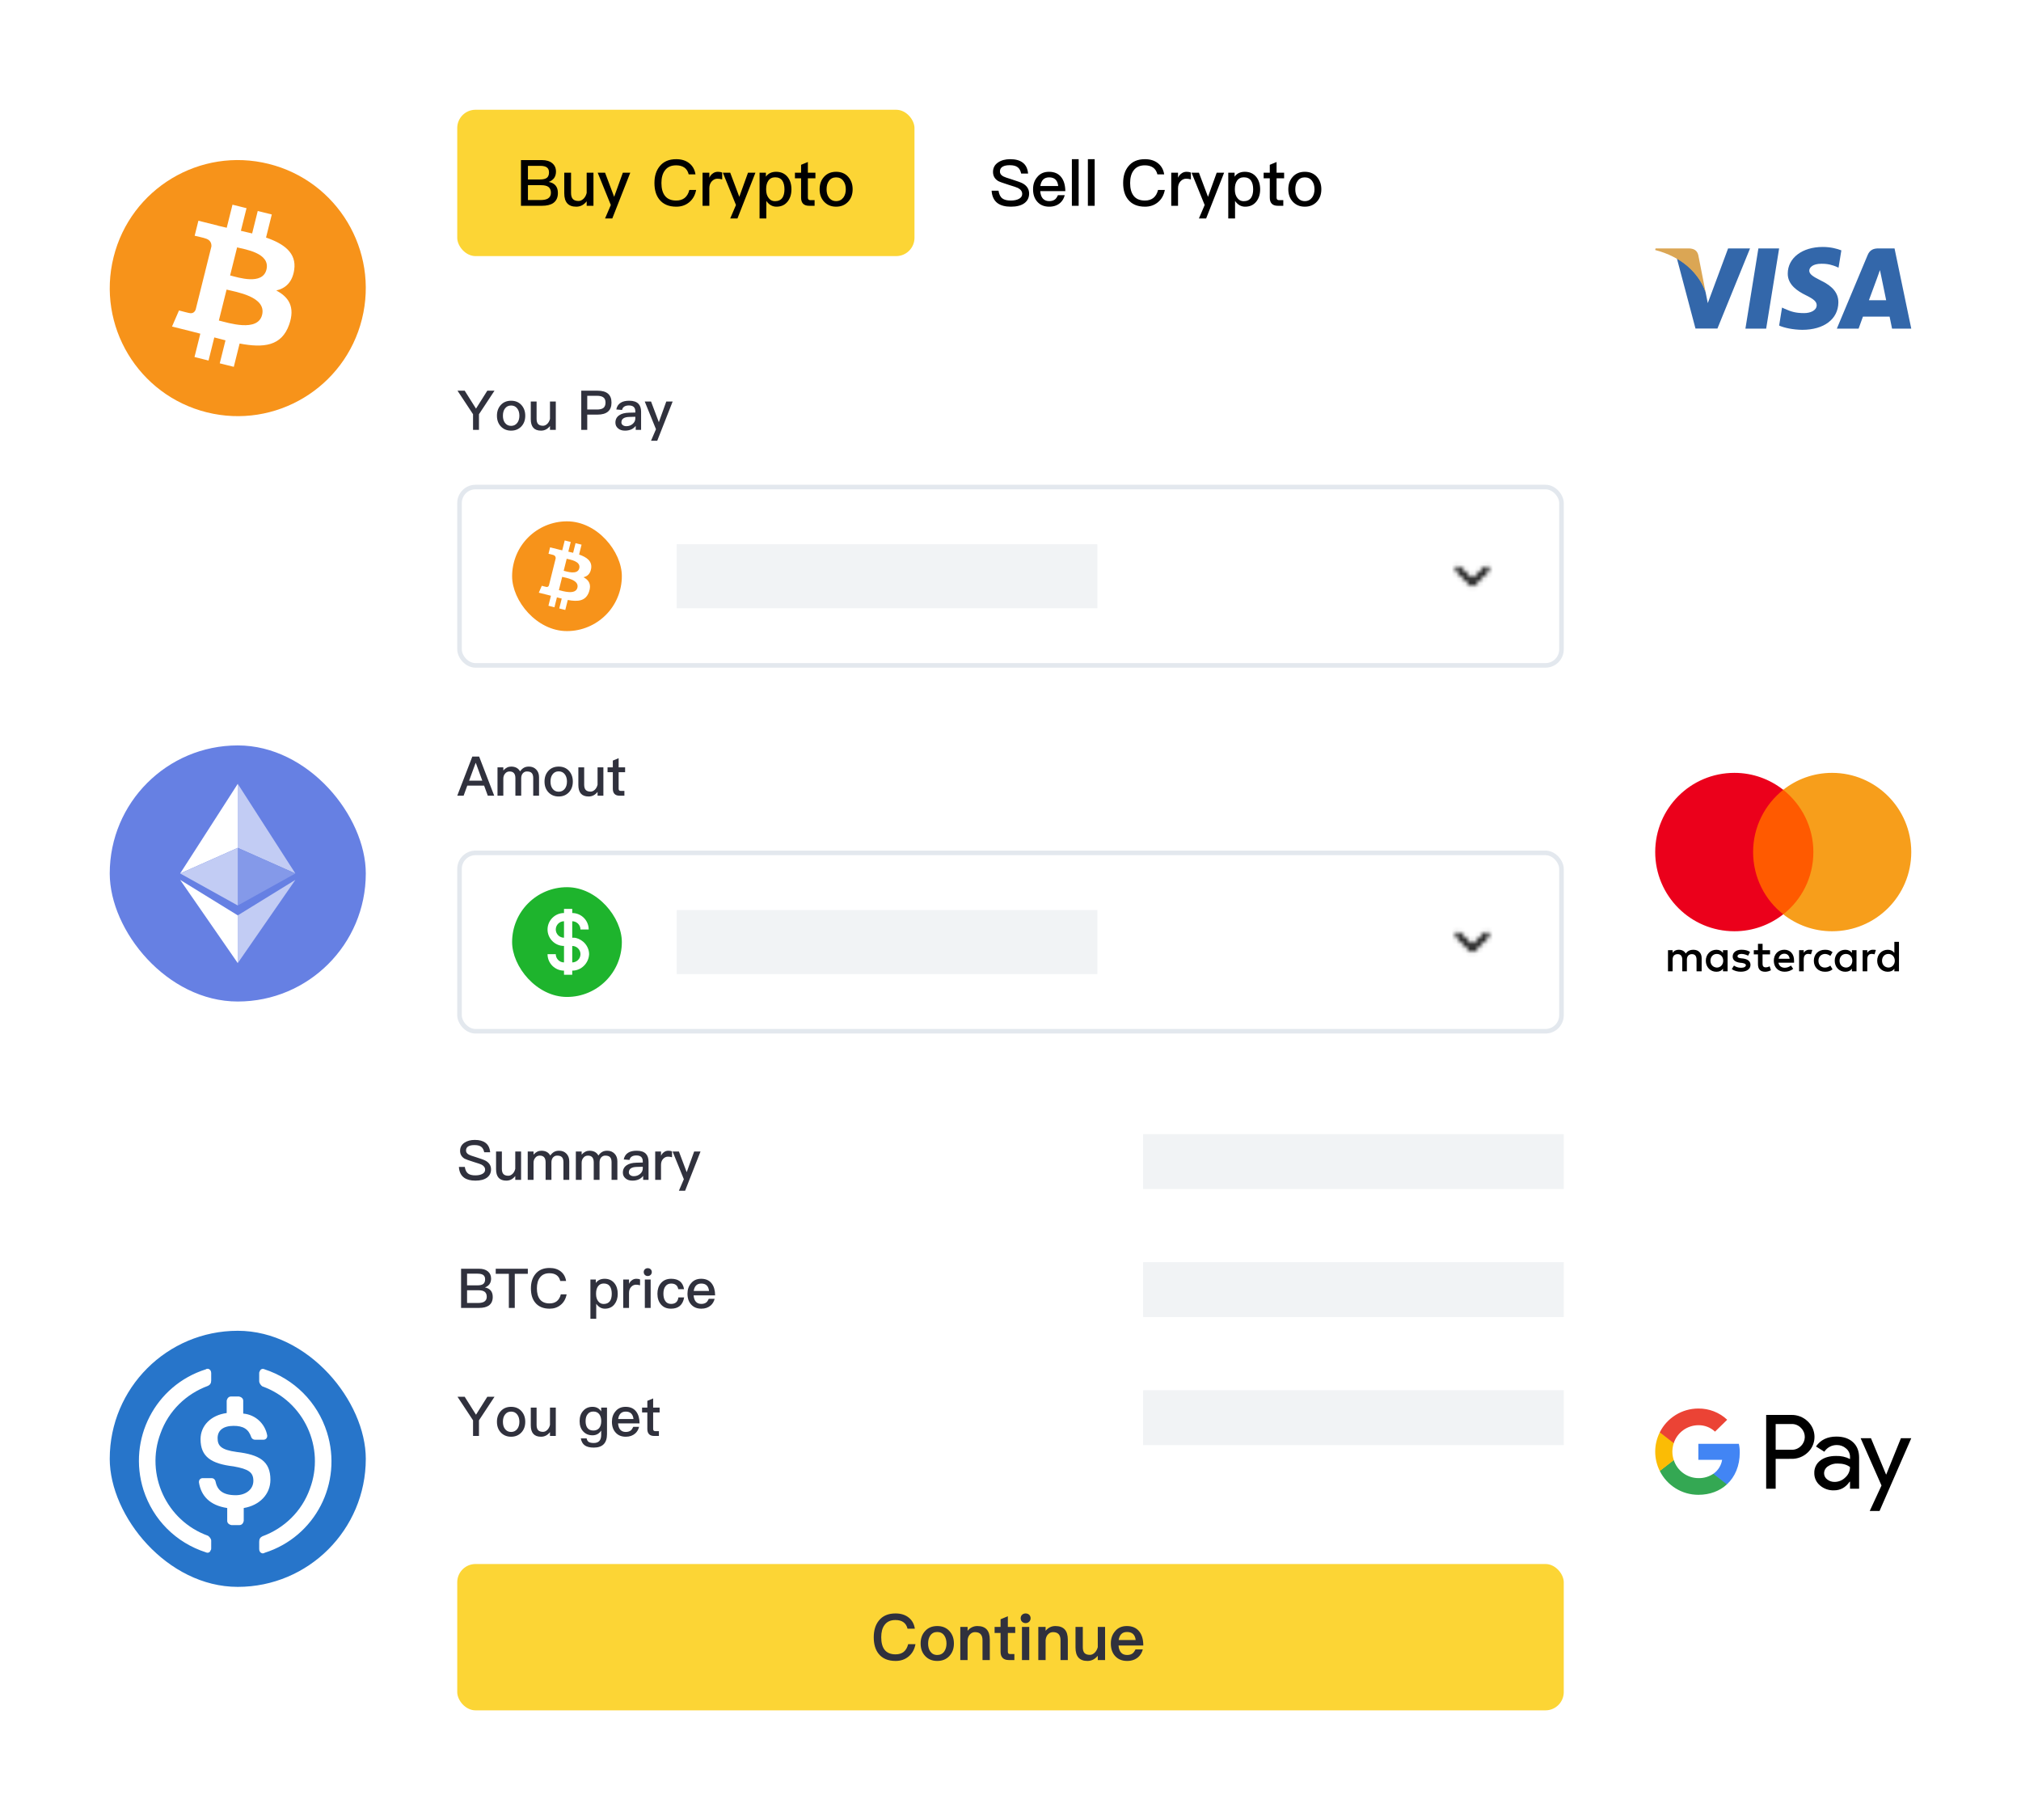 <svg width="442" height="398" viewBox="0 0 442 398" fill="none" xmlns="http://www.w3.org/2000/svg">
<rect x="80" width="282" height="398" rx="16" fill="white"/>
<path d="M220.928 34.808C222.09 34.808 223 35.046 223.658 35.55C224.358 36.068 224.75 36.866 224.848 37.958H223.336C223.196 37.314 222.944 36.838 222.552 36.558C222.16 36.264 221.6 36.124 220.844 36.124C220.186 36.124 219.682 36.222 219.332 36.418C218.898 36.642 218.688 37.006 218.688 37.51C218.688 37.958 218.926 38.308 219.43 38.574C219.654 38.7 220.228 38.91 221.166 39.19C222.51 39.61 223.392 39.932 223.784 40.17C224.638 40.688 225.072 41.402 225.072 42.326C225.072 43.222 224.722 43.922 224.022 44.44C223.322 44.944 222.342 45.196 221.082 45.196C219.864 45.196 218.912 44.944 218.226 44.468C217.4 43.88 216.952 42.956 216.868 41.696H218.38C218.492 42.48 218.772 43.054 219.22 43.39C219.626 43.698 220.242 43.852 221.082 43.852C221.838 43.852 222.44 43.712 222.888 43.46C223.336 43.208 223.56 42.858 223.56 42.41C223.56 41.85 223.238 41.416 222.608 41.094C222.384 40.982 221.726 40.758 220.62 40.422C219.388 40.03 218.632 39.764 218.324 39.596C217.554 39.134 217.176 38.462 217.176 37.594C217.176 36.712 217.54 36.026 218.282 35.522C218.982 35.046 219.864 34.808 220.928 34.808ZM229.419 37.566C230.595 37.566 231.505 37.958 232.121 38.77C232.681 39.498 232.975 40.506 232.989 41.794H227.501C227.557 42.494 227.739 43.04 228.075 43.418C228.411 43.782 228.873 43.978 229.461 43.978C229.979 43.978 230.399 43.852 230.721 43.614C230.973 43.418 231.183 43.096 231.379 42.676H232.863C232.695 43.348 232.373 43.922 231.869 44.37C231.239 44.916 230.441 45.196 229.475 45.196C228.411 45.196 227.557 44.86 226.941 44.202C226.269 43.502 225.933 42.564 225.933 41.374C225.933 40.296 226.241 39.4 226.885 38.672C227.501 37.93 228.355 37.566 229.419 37.566ZM229.461 38.784C228.901 38.784 228.467 38.938 228.131 39.274C227.823 39.596 227.613 40.058 227.529 40.674H231.435C231.295 39.414 230.637 38.784 229.461 38.784ZM234.423 34.808H235.907V45H234.423V34.808ZM237.923 34.808H239.407V45H237.923V34.808ZM250.397 34.808C251.559 34.808 252.525 35.102 253.281 35.718C254.009 36.306 254.457 37.118 254.611 38.126H253.127C252.959 37.454 252.637 36.95 252.161 36.628C251.685 36.306 251.097 36.152 250.369 36.152C249.291 36.152 248.479 36.516 247.933 37.258C247.415 37.93 247.163 38.854 247.163 40.016C247.163 41.22 247.415 42.144 247.919 42.802C248.451 43.502 249.277 43.852 250.397 43.852C251.125 43.852 251.741 43.67 252.217 43.306C252.721 42.914 253.071 42.326 253.267 41.542H254.751C254.527 42.704 254.009 43.614 253.183 44.272C252.413 44.888 251.489 45.196 250.411 45.196C248.773 45.196 247.541 44.664 246.715 43.628C245.987 42.732 245.637 41.528 245.637 40.016C245.637 38.532 246.001 37.328 246.757 36.39C247.597 35.326 248.801 34.808 250.397 34.808ZM259.517 37.566C259.881 37.566 260.203 37.622 260.455 37.748V39.232C260.091 39.12 259.741 39.078 259.405 39.078C258.957 39.078 258.551 39.26 258.201 39.624C257.823 40.016 257.641 40.534 257.641 41.164V45H256.157V37.762H257.641V38.854C257.823 38.462 258.061 38.168 258.341 37.972C258.677 37.692 259.069 37.566 259.517 37.566ZM260.596 37.762H262.206L264.194 43.04L266.098 37.762H267.722L263.788 47.772H262.206L263.466 44.832L260.596 37.762ZM272.252 37.566C273.316 37.566 274.142 37.944 274.758 38.7C275.318 39.4 275.598 40.296 275.598 41.416C275.598 42.48 275.318 43.362 274.772 44.062C274.184 44.818 273.358 45.196 272.322 45.196C271.426 45.196 270.698 44.776 270.11 43.936V47.772H268.626V37.762H270.012V38.63C270.516 37.916 271.272 37.566 272.252 37.566ZM272.028 38.77C271.384 38.77 270.88 39.022 270.53 39.54C270.222 39.988 270.068 40.59 270.068 41.332V41.458C270.068 42.228 270.25 42.858 270.642 43.334C270.978 43.768 271.426 43.992 271.986 43.992C272.714 43.992 273.246 43.754 273.596 43.278C273.904 42.83 274.072 42.214 274.072 41.416C274.072 40.618 273.918 40.002 273.638 39.554C273.288 39.022 272.756 38.77 272.028 38.77ZM279.191 35.424V37.762H280.843V38.994H279.191V43.194C279.191 43.39 279.233 43.53 279.317 43.628C279.401 43.712 279.527 43.768 279.709 43.768H280.661V45H279.471C278.855 45 278.393 44.832 278.113 44.51C277.833 44.202 277.707 43.768 277.707 43.194V38.994H276.363V37.762H277.707V36.04L279.191 35.424ZM285.37 37.566C286.462 37.566 287.344 37.93 288.002 38.658C288.646 39.372 288.982 40.282 288.982 41.388C288.982 42.48 288.66 43.39 288.016 44.09C287.344 44.818 286.462 45.196 285.37 45.196C284.278 45.196 283.396 44.818 282.724 44.09C282.08 43.39 281.758 42.48 281.758 41.388C281.758 40.282 282.08 39.372 282.738 38.658C283.396 37.93 284.278 37.566 285.37 37.566ZM285.37 38.784C284.684 38.784 284.152 39.05 283.774 39.596C283.438 40.058 283.284 40.66 283.284 41.388C283.284 42.116 283.438 42.704 283.774 43.166C284.152 43.698 284.684 43.978 285.37 43.978C286.056 43.978 286.588 43.698 286.98 43.166C287.316 42.69 287.484 42.102 287.484 41.388C287.484 40.66 287.316 40.058 286.98 39.596C286.588 39.05 286.056 38.784 285.37 38.784Z" fill="black"/>
<rect x="100" y="24" width="100" height="32" rx="4" fill="#FCD535"/>
<path d="M113.937 35.004H118.501C119.481 35.004 120.237 35.228 120.797 35.704C121.329 36.152 121.595 36.754 121.595 37.524C121.595 38.084 121.455 38.56 121.175 38.952C120.895 39.316 120.517 39.596 120.013 39.778C120.671 39.904 121.175 40.17 121.511 40.576C121.847 40.982 122.015 41.528 122.015 42.2C122.015 43.208 121.665 43.936 120.979 44.412C120.391 44.804 119.565 45 118.501 45H113.937V35.004ZM115.463 36.264V39.246H118.095C118.795 39.246 119.299 39.12 119.607 38.882C119.915 38.63 120.069 38.238 120.069 37.706C120.069 37.202 119.915 36.838 119.607 36.614C119.299 36.376 118.795 36.264 118.123 36.264H115.463ZM115.463 40.492V43.74H118.291C118.935 43.74 119.439 43.628 119.803 43.432C120.251 43.166 120.489 42.746 120.489 42.172C120.489 41.584 120.307 41.15 119.957 40.884C119.607 40.618 119.061 40.492 118.333 40.492H115.463ZM123.408 37.762H124.892V42.172C124.892 42.788 125.018 43.236 125.284 43.516C125.536 43.796 125.956 43.95 126.53 43.95C126.922 43.95 127.272 43.782 127.608 43.474C127.944 43.152 128.182 42.718 128.308 42.186V37.762H129.792V45H128.308V44.02C127.692 44.804 126.936 45.196 126.026 45.196C124.276 45.196 123.408 44.216 123.408 42.27V37.762ZM130.718 37.762H132.328L134.316 43.04L136.22 37.762H137.844L133.91 47.772H132.328L133.588 44.832L130.718 37.762ZM147.89 34.808C149.052 34.808 150.018 35.102 150.774 35.718C151.502 36.306 151.95 37.118 152.104 38.126H150.62C150.452 37.454 150.13 36.95 149.654 36.628C149.178 36.306 148.59 36.152 147.862 36.152C146.784 36.152 145.972 36.516 145.426 37.258C144.908 37.93 144.656 38.854 144.656 40.016C144.656 41.22 144.908 42.144 145.412 42.802C145.944 43.502 146.77 43.852 147.89 43.852C148.618 43.852 149.234 43.67 149.71 43.306C150.214 42.914 150.564 42.326 150.76 41.542H152.244C152.02 42.704 151.502 43.614 150.676 44.272C149.906 44.888 148.982 45.196 147.904 45.196C146.266 45.196 145.034 44.664 144.208 43.628C143.48 42.732 143.13 41.528 143.13 40.016C143.13 38.532 143.494 37.328 144.25 36.39C145.09 35.326 146.294 34.808 147.89 34.808ZM157.011 37.566C157.375 37.566 157.697 37.622 157.949 37.748V39.232C157.585 39.12 157.235 39.078 156.899 39.078C156.451 39.078 156.045 39.26 155.695 39.624C155.317 40.016 155.135 40.534 155.135 41.164V45H153.651V37.762H155.135V38.854C155.317 38.462 155.555 38.168 155.835 37.972C156.171 37.692 156.563 37.566 157.011 37.566ZM158.09 37.762H159.7L161.688 43.04L163.592 37.762H165.216L161.282 47.772H159.7L160.96 44.832L158.09 37.762ZM169.745 37.566C170.809 37.566 171.635 37.944 172.251 38.7C172.811 39.4 173.091 40.296 173.091 41.416C173.091 42.48 172.811 43.362 172.265 44.062C171.677 44.818 170.851 45.196 169.815 45.196C168.919 45.196 168.191 44.776 167.603 43.936V47.772H166.119V37.762H167.505V38.63C168.009 37.916 168.765 37.566 169.745 37.566ZM169.521 38.77C168.877 38.77 168.373 39.022 168.023 39.54C167.715 39.988 167.561 40.59 167.561 41.332V41.458C167.561 42.228 167.743 42.858 168.135 43.334C168.471 43.768 168.919 43.992 169.479 43.992C170.207 43.992 170.739 43.754 171.089 43.278C171.397 42.83 171.565 42.214 171.565 41.416C171.565 40.618 171.411 40.002 171.131 39.554C170.781 39.022 170.249 38.77 169.521 38.77ZM176.684 35.424V37.762H178.336V38.994H176.684V43.194C176.684 43.39 176.726 43.53 176.81 43.628C176.894 43.712 177.02 43.768 177.202 43.768H178.154V45H176.964C176.348 45 175.886 44.832 175.606 44.51C175.326 44.202 175.2 43.768 175.2 43.194V38.994H173.856V37.762H175.2V36.04L176.684 35.424ZM182.863 37.566C183.955 37.566 184.837 37.93 185.495 38.658C186.139 39.372 186.475 40.282 186.475 41.388C186.475 42.48 186.153 43.39 185.509 44.09C184.837 44.818 183.955 45.196 182.863 45.196C181.771 45.196 180.889 44.818 180.217 44.09C179.573 43.39 179.251 42.48 179.251 41.388C179.251 40.282 179.573 39.372 180.231 38.658C180.889 37.93 181.771 37.566 182.863 37.566ZM182.863 38.784C182.177 38.784 181.645 39.05 181.267 39.596C180.931 40.058 180.777 40.66 180.777 41.388C180.777 42.116 180.931 42.704 181.267 43.166C181.645 43.698 182.177 43.978 182.863 43.978C183.549 43.978 184.081 43.698 184.473 43.166C184.809 42.69 184.977 42.102 184.977 41.388C184.977 40.66 184.809 40.058 184.473 39.596C184.081 39.05 183.549 38.784 182.863 38.784Z" fill="black"/>
<rect x="100.5" y="106.5" width="241" height="39" rx="3.5" fill="white"/>
<g clip-path="url(#clip0_2880_6044)">
<rect x="112" y="114" width="24" height="24" rx="12" fill="white"/>
<path fill-rule="evenodd" clip-rule="evenodd" d="M135.641 128.903C134.038 135.332 127.526 139.244 121.096 137.641C114.669 136.038 110.756 129.527 112.359 123.098C113.962 116.669 120.473 112.756 126.902 114.359C133.331 115.962 137.244 122.474 135.641 128.903ZM129.29 124.29C129.528 122.694 128.313 121.835 126.65 121.263L127.189 119.1L125.873 118.772L125.347 120.878C125.001 120.791 124.646 120.71 124.292 120.629L124.821 118.51L123.505 118.181L122.966 120.344C122.679 120.278 122.398 120.214 122.125 120.146L122.126 120.139L120.31 119.686L119.96 121.092C119.96 121.092 120.937 121.316 120.916 121.33C121.45 121.463 121.546 121.816 121.53 122.096L120.916 124.56C120.952 124.569 121 124.583 121.053 124.604C121.009 124.593 120.962 124.581 120.913 124.569L120.052 128.021C119.987 128.183 119.822 128.426 119.449 128.334C119.462 128.353 118.492 128.095 118.492 128.095L117.838 129.602L119.552 130.029C119.87 130.109 120.183 130.193 120.49 130.271L119.945 132.459L121.261 132.787L121.8 130.623C122.16 130.72 122.508 130.81 122.85 130.895L122.312 133.049L123.629 133.377L124.174 131.194C126.419 131.619 128.107 131.447 128.818 129.417C129.391 127.782 128.79 126.839 127.608 126.224C128.469 126.025 129.117 125.459 129.29 124.29ZM126.281 128.509C125.874 130.144 123.121 129.26 122.228 129.038L122.951 126.14C123.844 126.363 126.706 126.804 126.281 128.509ZM126.688 124.267C126.317 125.754 124.025 124.998 123.282 124.813L123.938 122.185C124.681 122.37 127.075 122.716 126.688 124.267Z" fill="#F7931A"/>
</g>
<rect x="148" y="119" width="92" height="14" fill="#F1F3F5"/>
<mask id="mask0_2880_6044" style="mask-type:alpha" maskUnits="userSpaceOnUse" x="318" y="123" width="8" height="6">
<path d="M319.417 124L322.003 126.587L324.59 124C324.85 123.74 325.27 123.74 325.53 124C325.79 124.26 325.79 124.68 325.53 124.94L322.47 128C322.21 128.26 321.79 128.26 321.53 128L318.47 124.94C318.345 124.815 318.275 124.646 318.275 124.47C318.275 124.294 318.345 124.124 318.47 124C318.73 123.747 319.157 123.74 319.417 124Z" fill="black"/>
</mask>
<g mask="url(#mask0_2880_6044)">
<rect x="314" y="118" width="16" height="16" fill="#111111"/>
</g>
<rect x="100.5" y="106.5" width="241" height="39" rx="3.5" stroke="#E3E8EE"/>
<path d="M100.06 85.432H101.632L104.104 89.356L106.576 85.432H108.148L104.752 90.58V94H103.456V90.58L100.06 85.432ZM111.779 87.628C112.715 87.628 113.471 87.94 114.035 88.564C114.587 89.176 114.875 89.956 114.875 90.904C114.875 91.84 114.599 92.62 114.047 93.22C113.471 93.844 112.715 94.168 111.779 94.168C110.843 94.168 110.087 93.844 109.511 93.22C108.959 92.62 108.683 91.84 108.683 90.904C108.683 89.956 108.959 89.176 109.523 88.564C110.087 87.94 110.843 87.628 111.779 87.628ZM111.779 88.672C111.191 88.672 110.735 88.9 110.411 89.368C110.123 89.764 109.991 90.28 109.991 90.904C109.991 91.528 110.123 92.032 110.411 92.428C110.735 92.884 111.191 93.124 111.779 93.124C112.367 93.124 112.823 92.884 113.159 92.428C113.447 92.02 113.591 91.516 113.591 90.904C113.591 90.28 113.447 89.764 113.159 89.368C112.823 88.9 112.367 88.672 111.779 88.672ZM116.083 87.796H117.355V91.576C117.355 92.104 117.463 92.488 117.691 92.728C117.907 92.968 118.267 93.1 118.759 93.1C119.095 93.1 119.395 92.956 119.683 92.692C119.971 92.416 120.175 92.044 120.283 91.588V87.796H121.555V94H120.283V93.16C119.755 93.832 119.107 94.168 118.327 94.168C116.827 94.168 116.083 93.328 116.083 91.66V87.796ZM127.125 85.432H130.677C132.717 85.432 133.737 86.296 133.737 88.036C133.737 89.788 132.705 90.664 130.653 90.664H128.433V94H127.125V85.432ZM128.433 86.548V89.548H130.569C131.217 89.548 131.685 89.428 131.985 89.188C132.273 88.948 132.429 88.564 132.429 88.036C132.429 87.508 132.273 87.124 131.973 86.908C131.673 86.668 131.205 86.548 130.569 86.548H128.433ZM137.629 87.628C138.541 87.628 139.213 87.856 139.645 88.312C140.017 88.708 140.209 89.284 140.209 90.04V94H139.033V93.124C138.793 93.436 138.493 93.688 138.133 93.868C137.725 94.06 137.245 94.168 136.693 94.168C136.045 94.168 135.541 94 135.181 93.676C134.785 93.352 134.593 92.932 134.593 92.416C134.593 91.72 134.869 91.18 135.421 90.808C135.925 90.448 136.645 90.268 137.557 90.244L138.949 90.208V89.956C138.949 89.092 138.481 88.66 137.545 88.66C137.149 88.66 136.825 88.732 136.585 88.876C136.297 89.044 136.117 89.296 136.045 89.644L134.785 89.536C134.917 88.864 135.253 88.36 135.781 88.048C136.237 87.76 136.861 87.628 137.629 87.628ZM138.949 91.132L137.641 91.168C136.477 91.192 135.901 91.6 135.901 92.368C135.901 92.608 135.997 92.8 136.201 92.956C136.393 93.112 136.657 93.196 136.981 93.196C137.521 93.196 137.977 93.028 138.361 92.704C138.745 92.38 138.949 91.972 138.949 91.492V91.132ZM141.005 87.796H142.385L144.089 92.32L145.721 87.796H147.113L143.741 96.376H142.385L143.465 93.856L141.005 87.796Z" fill="#30313D"/>
<rect x="100.5" y="186.5" width="241" height="39" rx="3.5" fill="white"/>
<mask id="mask1_2880_6044" style="mask-type:alpha" maskUnits="userSpaceOnUse" x="318" y="203" width="8" height="6">
<path d="M319.417 204L322.003 206.587L324.59 204C324.85 203.74 325.27 203.74 325.53 204C325.79 204.26 325.79 204.68 325.53 204.94L322.47 208C322.21 208.26 321.79 208.26 321.53 208L318.47 204.94C318.345 204.815 318.275 204.646 318.275 204.47C318.275 204.294 318.345 204.124 318.47 204C318.73 203.747 319.157 203.74 319.417 204Z" fill="black"/>
</mask>
<g mask="url(#mask1_2880_6044)">
<rect x="314" y="198" width="16" height="16" fill="#111111"/>
</g>
<rect x="148" y="199" width="92" height="14" fill="#F1F3F5"/>
<rect x="112" y="194" width="24" height="24" rx="12" fill="#1EB42D"/>
<path d="M125.15 212.25V213.15H123.35V212.25C121.37 212.25 119.75 210.63 119.75 208.65H121.55C121.55 209.64 122.36 210.45 123.35 210.45V206.85C121.37 206.85 119.75 205.23 119.75 203.25C119.75 201.27 121.37 199.65 123.35 199.65V198.75H125.15V199.65C127.13 199.65 128.75 201.27 128.75 203.25H126.95C126.95 202.26 126.14 201.45 125.15 201.45V205.05H125.51C126.14 205.05 126.95 205.41 127.58 205.95C128.3 206.58 128.84 207.57 128.84 208.65C128.75 210.63 127.13 212.25 125.15 212.25ZM125.15 210.45C126.14 210.45 126.95 209.64 126.95 208.65C126.95 207.66 126.14 206.85 125.15 206.85V210.45ZM123.35 201.45C122.36 201.45 121.55 202.26 121.55 203.25C121.55 204.24 122.36 205.05 123.35 205.05V201.45Z" fill="white"/>
<rect x="100.5" y="186.5" width="241" height="39" rx="3.5" stroke="#E3E8EE"/>
<path d="M103.3 165.432H104.788L108.088 174H106.684L105.88 171.792H102.196L101.392 174H100L103.3 165.432ZM102.592 170.712H105.484L104.068 166.836H104.02L102.592 170.712ZM111.782 167.628C112.694 167.628 113.354 167.976 113.738 168.672C114.014 168.288 114.314 168.012 114.626 167.856C114.914 167.7 115.262 167.628 115.682 167.628C116.318 167.628 116.846 167.832 117.266 168.264C117.674 168.684 117.89 169.236 117.89 169.932V174H116.618V170.148C116.618 169.644 116.51 169.272 116.294 169.044C116.078 168.804 115.718 168.696 115.238 168.696C114.878 168.696 114.59 168.828 114.35 169.092C114.11 169.356 113.99 169.728 113.99 170.184V174H112.718V170.16C112.718 169.176 112.286 168.696 111.446 168.696C111.038 168.696 110.702 168.852 110.462 169.164C110.198 169.464 110.078 169.836 110.078 170.268V174H108.806V167.796H110.078V168.48C110.582 167.904 111.158 167.628 111.782 167.628ZM122.185 167.628C123.121 167.628 123.877 167.94 124.441 168.564C124.993 169.176 125.281 169.956 125.281 170.904C125.281 171.84 125.005 172.62 124.453 173.22C123.877 173.844 123.121 174.168 122.185 174.168C121.249 174.168 120.493 173.844 119.917 173.22C119.365 172.62 119.089 171.84 119.089 170.904C119.089 169.956 119.365 169.176 119.929 168.564C120.493 167.94 121.249 167.628 122.185 167.628ZM122.185 168.672C121.597 168.672 121.141 168.9 120.817 169.368C120.529 169.764 120.397 170.28 120.397 170.904C120.397 171.528 120.529 172.032 120.817 172.428C121.141 172.884 121.597 173.124 122.185 173.124C122.773 173.124 123.229 172.884 123.565 172.428C123.853 172.02 123.997 171.516 123.997 170.904C123.997 170.28 123.853 169.764 123.565 169.368C123.229 168.9 122.773 168.672 122.185 168.672ZM126.49 167.796H127.762V171.576C127.762 172.104 127.87 172.488 128.098 172.728C128.314 172.968 128.674 173.1 129.166 173.1C129.502 173.1 129.802 172.956 130.09 172.692C130.378 172.416 130.582 172.044 130.69 171.588V167.796H131.962V174H130.69V173.16C130.162 173.832 129.514 174.168 128.734 174.168C127.234 174.168 126.49 173.328 126.49 171.66V167.796ZM135.299 165.792V167.796H136.715V168.852H135.299V172.452C135.299 172.62 135.335 172.74 135.407 172.824C135.479 172.896 135.587 172.944 135.743 172.944H136.559V174H135.539C135.011 174 134.615 173.856 134.375 173.58C134.135 173.316 134.027 172.944 134.027 172.452V168.852H132.875V167.796H134.027V166.32L135.299 165.792Z" fill="#30313D"/>
<rect x="250" y="248" width="92" height="12" fill="#F1F3F5"/>
<rect x="250" y="276" width="92" height="12" fill="#F1F3F5"/>
<rect x="250" y="304" width="92" height="12" fill="#F1F3F5"/>
<path d="M103.84 249.264C104.836 249.264 105.616 249.468 106.18 249.9C106.78 250.344 107.116 251.028 107.2 251.964H105.904C105.784 251.412 105.568 251.004 105.232 250.764C104.896 250.512 104.416 250.392 103.768 250.392C103.204 250.392 102.772 250.476 102.472 250.644C102.1 250.836 101.92 251.148 101.92 251.58C101.92 251.964 102.124 252.264 102.556 252.492C102.748 252.6 103.24 252.78 104.044 253.02C105.196 253.38 105.952 253.656 106.288 253.86C107.02 254.304 107.392 254.916 107.392 255.708C107.392 256.476 107.092 257.076 106.492 257.52C105.892 257.952 105.052 258.168 103.972 258.168C102.928 258.168 102.112 257.952 101.524 257.544C100.816 257.04 100.432 256.248 100.36 255.168H101.656C101.752 255.84 101.992 256.332 102.376 256.62C102.724 256.884 103.252 257.016 103.972 257.016C104.62 257.016 105.136 256.896 105.52 256.68C105.904 256.464 106.096 256.164 106.096 255.78C106.096 255.3 105.82 254.928 105.28 254.652C105.088 254.556 104.524 254.364 103.576 254.076C102.52 253.74 101.872 253.512 101.608 253.368C100.948 252.972 100.624 252.396 100.624 251.652C100.624 250.896 100.936 250.308 101.572 249.876C102.172 249.468 102.928 249.264 103.84 249.264ZM108.49 251.796H109.762V255.576C109.762 256.104 109.87 256.488 110.098 256.728C110.314 256.968 110.674 257.1 111.166 257.1C111.502 257.1 111.802 256.956 112.09 256.692C112.378 256.416 112.582 256.044 112.69 255.588V251.796H113.962V258H112.69V257.16C112.162 257.832 111.514 258.168 110.734 258.168C109.234 258.168 108.49 257.328 108.49 255.66V251.796ZM118.391 251.628C119.303 251.628 119.963 251.976 120.347 252.672C120.623 252.288 120.923 252.012 121.235 251.856C121.523 251.7 121.871 251.628 122.291 251.628C122.927 251.628 123.455 251.832 123.875 252.264C124.283 252.684 124.499 253.236 124.499 253.932V258H123.227V254.148C123.227 253.644 123.119 253.272 122.903 253.044C122.687 252.804 122.327 252.696 121.847 252.696C121.487 252.696 121.199 252.828 120.959 253.092C120.719 253.356 120.599 253.728 120.599 254.184V258H119.327V254.16C119.327 253.176 118.895 252.696 118.055 252.696C117.647 252.696 117.311 252.852 117.071 253.164C116.807 253.464 116.687 253.836 116.687 254.268V258H115.415V251.796H116.687V252.48C117.191 251.904 117.767 251.628 118.391 251.628ZM128.915 251.628C129.827 251.628 130.487 251.976 130.871 252.672C131.147 252.288 131.447 252.012 131.759 251.856C132.047 251.7 132.395 251.628 132.815 251.628C133.451 251.628 133.979 251.832 134.399 252.264C134.807 252.684 135.023 253.236 135.023 253.932V258H133.751V254.148C133.751 253.644 133.643 253.272 133.427 253.044C133.211 252.804 132.851 252.696 132.371 252.696C132.011 252.696 131.723 252.828 131.483 253.092C131.243 253.356 131.123 253.728 131.123 254.184V258H129.851V254.16C129.851 253.176 129.419 252.696 128.579 252.696C128.171 252.696 127.835 252.852 127.595 253.164C127.331 253.464 127.211 253.836 127.211 254.268V258H125.939V251.796H127.211V252.48C127.715 251.904 128.291 251.628 128.915 251.628ZM139.258 251.628C140.17 251.628 140.842 251.856 141.274 252.312C141.646 252.708 141.838 253.284 141.838 254.04V258H140.662V257.124C140.422 257.436 140.122 257.688 139.762 257.868C139.354 258.06 138.874 258.168 138.322 258.168C137.674 258.168 137.17 258 136.81 257.676C136.414 257.352 136.222 256.932 136.222 256.416C136.222 255.72 136.498 255.18 137.05 254.808C137.554 254.448 138.274 254.268 139.186 254.244L140.578 254.208V253.956C140.578 253.092 140.11 252.66 139.174 252.66C138.778 252.66 138.454 252.732 138.214 252.876C137.926 253.044 137.746 253.296 137.674 253.644L136.414 253.536C136.546 252.864 136.882 252.36 137.41 252.048C137.866 251.76 138.49 251.628 139.258 251.628ZM140.578 255.132L139.27 255.168C138.106 255.192 137.53 255.6 137.53 256.368C137.53 256.608 137.626 256.8 137.83 256.956C138.022 257.112 138.286 257.196 138.61 257.196C139.15 257.196 139.606 257.028 139.99 256.704C140.374 256.38 140.578 255.972 140.578 255.492V255.132ZM146.174 251.628C146.486 251.628 146.762 251.676 146.978 251.784V253.056C146.666 252.96 146.366 252.924 146.078 252.924C145.694 252.924 145.346 253.08 145.046 253.392C144.722 253.728 144.566 254.172 144.566 254.712V258H143.294V251.796H144.566V252.732C144.722 252.396 144.926 252.144 145.166 251.976C145.454 251.736 145.79 251.628 146.174 251.628ZM147.099 251.796H148.479L150.183 256.32L151.815 251.796H153.207L149.835 260.376H148.479L149.559 257.856L147.099 251.796Z" fill="#30313D"/>
<path d="M100.84 277.432H104.752C105.592 277.432 106.24 277.624 106.72 278.032C107.176 278.416 107.404 278.932 107.404 279.592C107.404 280.072 107.284 280.48 107.044 280.816C106.804 281.128 106.48 281.368 106.048 281.524C106.612 281.632 107.044 281.86 107.332 282.208C107.62 282.556 107.764 283.024 107.764 283.6C107.764 284.464 107.464 285.088 106.876 285.496C106.372 285.832 105.664 286 104.752 286H100.84V277.432ZM102.148 278.512V281.068H104.404C105.004 281.068 105.436 280.96 105.7 280.756C105.964 280.54 106.096 280.204 106.096 279.748C106.096 279.316 105.964 279.004 105.7 278.812C105.436 278.608 105.004 278.512 104.428 278.512H102.148ZM102.148 282.136V284.92H104.572C105.124 284.92 105.556 284.824 105.868 284.656C106.252 284.428 106.456 284.068 106.456 283.576C106.456 283.072 106.3 282.7 106 282.472C105.7 282.244 105.232 282.136 104.608 282.136H102.148ZM108.418 277.432H115.438V278.548H112.582V286H111.286V278.548H108.418V277.432ZM120.193 277.264C121.189 277.264 122.017 277.516 122.665 278.044C123.289 278.548 123.673 279.244 123.805 280.108H122.533C122.389 279.532 122.113 279.1 121.705 278.824C121.297 278.548 120.793 278.416 120.169 278.416C119.245 278.416 118.549 278.728 118.081 279.364C117.637 279.94 117.421 280.732 117.421 281.728C117.421 282.76 117.637 283.552 118.069 284.116C118.525 284.716 119.233 285.016 120.193 285.016C120.817 285.016 121.345 284.86 121.753 284.548C122.185 284.212 122.485 283.708 122.653 283.036H123.925C123.733 284.032 123.289 284.812 122.581 285.376C121.921 285.904 121.129 286.168 120.205 286.168C118.801 286.168 117.745 285.712 117.037 284.824C116.413 284.056 116.113 283.024 116.113 281.728C116.113 280.456 116.425 279.424 117.073 278.62C117.793 277.708 118.825 277.264 120.193 277.264ZM132.234 279.628C133.146 279.628 133.854 279.952 134.382 280.6C134.862 281.2 135.102 281.968 135.102 282.928C135.102 283.84 134.862 284.596 134.394 285.196C133.89 285.844 133.182 286.168 132.294 286.168C131.526 286.168 130.902 285.808 130.398 285.088V288.376H129.126V279.796H130.314V280.54C130.746 279.928 131.394 279.628 132.234 279.628ZM132.042 280.66C131.49 280.66 131.058 280.876 130.758 281.32C130.494 281.704 130.362 282.22 130.362 282.856V282.964C130.362 283.624 130.518 284.164 130.854 284.572C131.142 284.944 131.526 285.136 132.006 285.136C132.63 285.136 133.086 284.932 133.386 284.524C133.65 284.14 133.794 283.612 133.794 282.928C133.794 282.244 133.662 281.716 133.422 281.332C133.122 280.876 132.666 280.66 132.042 280.66ZM139.178 279.628C139.49 279.628 139.766 279.676 139.982 279.784V281.056C139.67 280.96 139.37 280.924 139.082 280.924C138.698 280.924 138.35 281.08 138.05 281.392C137.726 281.728 137.57 282.172 137.57 282.712V286H136.298V279.796H137.57V280.732C137.726 280.396 137.93 280.144 138.17 279.976C138.458 279.736 138.794 279.628 139.178 279.628ZM141.663 277.312C141.915 277.312 142.131 277.384 142.299 277.552C142.467 277.708 142.551 277.912 142.551 278.164C142.551 278.416 142.455 278.62 142.287 278.788C142.119 278.944 141.903 279.028 141.663 279.028C141.411 279.028 141.207 278.944 141.039 278.788C140.871 278.62 140.787 278.404 140.787 278.164C140.787 277.912 140.871 277.708 141.039 277.552C141.207 277.384 141.411 277.312 141.663 277.312ZM141.027 279.796H142.299V286H141.027V279.796ZM146.781 279.628C147.573 279.628 148.209 279.808 148.689 280.168C149.169 280.552 149.481 281.128 149.601 281.896H148.341C148.257 281.476 148.089 281.164 147.825 280.972C147.561 280.768 147.213 280.672 146.781 280.672C146.253 280.672 145.845 280.864 145.545 281.26C145.233 281.644 145.089 282.196 145.089 282.892C145.089 283.588 145.233 284.14 145.533 284.536C145.809 284.92 146.217 285.124 146.769 285.124C147.717 285.124 148.245 284.644 148.365 283.708H149.625C149.481 284.536 149.157 285.16 148.677 285.568C148.197 285.964 147.549 286.168 146.757 286.168C145.809 286.168 145.077 285.856 144.549 285.232C144.033 284.632 143.781 283.864 143.781 282.904C143.781 281.968 144.033 281.2 144.537 280.6C145.077 279.952 145.821 279.628 146.781 279.628ZM153.34 279.628C154.348 279.628 155.128 279.964 155.656 280.66C156.136 281.284 156.388 282.148 156.4 283.252H151.696C151.744 283.852 151.9 284.32 152.188 284.644C152.476 284.956 152.872 285.124 153.376 285.124C153.82 285.124 154.18 285.016 154.456 284.812C154.672 284.644 154.852 284.368 155.02 284.008H156.292C156.148 284.584 155.872 285.076 155.44 285.46C154.9 285.928 154.216 286.168 153.388 286.168C152.476 286.168 151.744 285.88 151.216 285.316C150.64 284.716 150.352 283.912 150.352 282.892C150.352 281.968 150.616 281.2 151.168 280.576C151.696 279.94 152.428 279.628 153.34 279.628ZM153.376 280.672C152.896 280.672 152.524 280.804 152.236 281.092C151.972 281.368 151.792 281.764 151.72 282.292H155.068C154.948 281.212 154.384 280.672 153.376 280.672Z" fill="#30313D"/>
<path d="M100.06 305.432H101.632L104.104 309.356L106.576 305.432H108.148L104.752 310.58V314H103.456V310.58L100.06 305.432ZM111.779 307.628C112.715 307.628 113.471 307.94 114.035 308.564C114.587 309.176 114.875 309.956 114.875 310.904C114.875 311.84 114.599 312.62 114.047 313.22C113.471 313.844 112.715 314.168 111.779 314.168C110.843 314.168 110.087 313.844 109.511 313.22C108.959 312.62 108.683 311.84 108.683 310.904C108.683 309.956 108.959 309.176 109.523 308.564C110.087 307.94 110.843 307.628 111.779 307.628ZM111.779 308.672C111.191 308.672 110.735 308.9 110.411 309.368C110.123 309.764 109.991 310.28 109.991 310.904C109.991 311.528 110.123 312.032 110.411 312.428C110.735 312.884 111.191 313.124 111.779 313.124C112.367 313.124 112.823 312.884 113.159 312.428C113.447 312.02 113.591 311.516 113.591 310.904C113.591 310.28 113.447 309.764 113.159 309.368C112.823 308.9 112.367 308.672 111.779 308.672ZM116.083 307.796H117.355V311.576C117.355 312.104 117.463 312.488 117.691 312.728C117.907 312.968 118.267 313.1 118.759 313.1C119.095 313.1 119.395 312.956 119.683 312.692C119.971 312.416 120.175 312.044 120.283 311.588V307.796H121.555V314H120.283V313.16C119.755 313.832 119.107 314.168 118.327 314.168C116.827 314.168 116.083 313.328 116.083 311.66V307.796ZM129.585 307.628C130.401 307.628 131.025 307.952 131.481 308.624V307.796H132.753V313.592C132.753 315.56 131.781 316.544 129.861 316.544C128.997 316.544 128.337 316.376 127.881 316.052C127.425 315.716 127.149 315.212 127.029 314.528H128.301C128.373 314.888 128.517 315.152 128.757 315.308C128.985 315.452 129.357 315.536 129.861 315.536C130.941 315.536 131.481 314.948 131.481 313.784V312.824C131.025 313.508 130.401 313.856 129.585 313.856C128.745 313.856 128.061 313.568 127.545 313.004C127.017 312.44 126.765 311.696 126.765 310.76C126.765 309.824 127.017 309.08 127.545 308.504C128.061 307.916 128.745 307.628 129.585 307.628ZM129.777 308.66C129.237 308.66 128.817 308.84 128.529 309.224C128.217 309.584 128.073 310.1 128.073 310.76C128.073 311.36 128.193 311.84 128.433 312.188C128.709 312.596 129.153 312.812 129.777 312.812C130.317 312.812 130.737 312.632 131.049 312.272C131.337 311.9 131.493 311.396 131.493 310.76C131.493 310.112 131.337 309.596 131.049 309.224C130.737 308.84 130.317 308.66 129.777 308.66ZM136.817 307.628C137.825 307.628 138.605 307.964 139.133 308.66C139.613 309.284 139.865 310.148 139.877 311.252H135.173C135.221 311.852 135.377 312.32 135.665 312.644C135.953 312.956 136.349 313.124 136.853 313.124C137.297 313.124 137.657 313.016 137.933 312.812C138.149 312.644 138.329 312.368 138.497 312.008H139.769C139.625 312.584 139.349 313.076 138.917 313.46C138.377 313.928 137.693 314.168 136.865 314.168C135.953 314.168 135.221 313.88 134.693 313.316C134.117 312.716 133.829 311.912 133.829 310.892C133.829 309.968 134.093 309.2 134.645 308.576C135.173 307.94 135.905 307.628 136.817 307.628ZM136.853 308.672C136.373 308.672 136.001 308.804 135.713 309.092C135.449 309.368 135.269 309.764 135.197 310.292H138.545C138.425 309.212 137.861 308.672 136.853 308.672ZM142.846 305.792V307.796H144.262V308.852H142.846V312.452C142.846 312.62 142.882 312.74 142.954 312.824C143.026 312.896 143.134 312.944 143.29 312.944H144.106V314H143.086C142.558 314 142.162 313.856 141.922 313.58C141.682 313.316 141.574 312.944 141.574 312.452V308.852H140.422V307.796H141.574V306.32L142.846 305.792Z" fill="#30313D"/>
<rect x="100" y="342" width="242" height="32" rx="4" fill="#FCD535"/>
<path d="M195.851 352.808C197.027 352.808 198.007 353.116 198.763 353.732C199.491 354.32 199.925 355.132 200.079 356.14H198.483C198.315 355.482 198.007 355.006 197.545 354.698C197.097 354.39 196.523 354.25 195.823 354.25C194.773 354.25 193.989 354.6 193.457 355.328C192.967 355.972 192.729 356.868 192.729 358.016C192.729 359.192 192.967 360.102 193.443 360.732C193.961 361.404 194.773 361.754 195.865 361.754C196.579 361.754 197.167 361.572 197.615 361.236C198.091 360.858 198.427 360.284 198.623 359.528H200.219C199.995 360.704 199.477 361.614 198.651 362.272C197.881 362.888 196.957 363.196 195.879 363.196C194.213 363.196 192.967 362.664 192.155 361.628C191.441 360.732 191.091 359.528 191.091 358.016C191.091 356.532 191.455 355.314 192.197 354.39C193.037 353.326 194.255 352.808 195.851 352.808ZM204.985 355.566C206.077 355.566 206.959 355.916 207.631 356.644C208.289 357.358 208.625 358.268 208.625 359.388C208.625 360.494 208.289 361.404 207.645 362.104C206.973 362.832 206.077 363.196 204.985 363.196C203.879 363.196 202.997 362.832 202.325 362.104C201.667 361.404 201.345 360.494 201.345 359.388C201.345 358.268 201.667 357.358 202.339 356.644C202.997 355.916 203.879 355.566 204.985 355.566ZM204.985 356.868C204.313 356.868 203.809 357.12 203.445 357.652C203.137 358.1 202.983 358.688 202.983 359.388C202.983 360.088 203.137 360.662 203.445 361.11C203.809 361.628 204.313 361.894 204.985 361.894C205.643 361.894 206.161 361.628 206.525 361.11C206.833 360.648 207.001 360.074 207.001 359.388C207.001 358.688 206.833 358.1 206.525 357.652C206.161 357.12 205.643 356.868 204.985 356.868ZM213.758 355.566C215.564 355.566 216.474 356.546 216.474 358.534V363H214.878V358.674C214.878 357.484 214.332 356.896 213.24 356.896C212.848 356.896 212.498 357.036 212.204 357.316C211.868 357.624 211.672 358.072 211.616 358.646V363H210.02V355.762H211.616V356.602C211.896 356.266 212.218 356 212.568 355.832C212.932 355.65 213.324 355.566 213.758 355.566ZM220.422 353.424V355.762H222.032V357.078H220.422V361.166C220.422 361.334 220.45 361.46 220.534 361.558C220.618 361.642 220.73 361.684 220.898 361.684H221.85V363H220.632C220.002 363 219.54 362.832 219.246 362.496C218.966 362.188 218.826 361.754 218.826 361.166V357.078H217.524V355.762H218.826V354.082L220.422 353.424ZM224.305 352.808C224.613 352.808 224.879 352.906 225.089 353.102C225.285 353.298 225.397 353.55 225.397 353.858C225.397 354.166 225.285 354.432 225.075 354.628C224.865 354.824 224.613 354.922 224.305 354.922C223.997 354.922 223.745 354.824 223.535 354.628C223.325 354.418 223.227 354.166 223.227 353.858C223.227 353.55 223.325 353.298 223.535 353.102C223.745 352.906 223.997 352.808 224.305 352.808ZM223.507 355.762H225.103V363H223.507V355.762ZM230.82 355.566C232.626 355.566 233.536 356.546 233.536 358.534V363H231.94V358.674C231.94 357.484 231.394 356.896 230.302 356.896C229.91 356.896 229.56 357.036 229.266 357.316C228.93 357.624 228.734 358.072 228.678 358.646V363H227.082V355.762H228.678V356.602C228.958 356.266 229.28 356 229.63 355.832C229.994 355.65 230.386 355.566 230.82 355.566ZM235.217 355.762H236.813V360.172C236.813 360.76 236.925 361.18 237.177 361.46C237.429 361.726 237.821 361.866 238.381 361.866C238.731 361.866 239.067 361.712 239.389 361.418C239.711 361.11 239.949 360.704 240.089 360.186V355.762H241.685V363H240.089V362.062C239.473 362.818 238.717 363.196 237.821 363.196C236.085 363.196 235.217 362.216 235.217 360.27V355.762ZM246.445 355.566C247.635 355.566 248.545 355.958 249.175 356.77C249.749 357.498 250.043 358.52 250.043 359.822H244.625C244.681 360.494 244.863 361.012 245.171 361.362C245.479 361.712 245.927 361.894 246.501 361.894C246.991 361.894 247.383 361.782 247.691 361.558C247.929 361.376 248.139 361.082 248.335 360.676H249.931C249.763 361.348 249.427 361.922 248.923 362.37C248.279 362.916 247.481 363.196 246.515 363.196C245.437 363.196 244.583 362.86 243.953 362.202C243.281 361.516 242.945 360.578 242.945 359.374C242.945 358.296 243.253 357.4 243.897 356.672C244.513 355.93 245.367 355.566 246.445 355.566ZM246.487 356.868C245.955 356.868 245.549 357.008 245.241 357.316C244.947 357.61 244.751 358.044 244.653 358.618H248.377C248.237 357.442 247.607 356.868 246.487 356.868Z" fill="#30313D"/>
<g filter="url(#filter0_d_2880_6044)">
<rect x="12" y="22" width="80" height="80" rx="16" fill="white"/>
<path fill-rule="evenodd" clip-rule="evenodd" d="M79.162 68.773C75.422 83.773 60.227 92.902 45.224 89.162C30.227 85.422 21.097 70.229 24.839 55.23C28.577 40.228 43.771 31.098 58.77 34.838C73.773 38.578 82.902 53.773 79.162 68.773ZM64.342 58.011C64.9 54.285 62.063 52.283 58.183 50.947L59.442 45.9L56.369 45.134L55.144 50.048C54.336 49.847 53.507 49.657 52.682 49.469L53.916 44.522L50.846 43.757L49.586 48.802C48.918 48.65 48.261 48.499 47.624 48.341L47.628 48.325L43.391 47.267L42.573 50.548C42.573 50.548 44.853 51.071 44.805 51.103C46.049 51.414 46.274 52.237 46.236 52.89L44.803 58.639C44.889 58.661 45 58.693 45.123 58.742C45.02 58.716 44.911 58.688 44.798 58.661L42.789 66.716C42.636 67.094 42.251 67.66 41.381 67.445C41.411 67.49 39.147 66.888 39.147 66.888L37.622 70.404L41.62 71.401C42.364 71.588 43.093 71.783 43.811 71.966L42.539 77.071L45.608 77.837L46.867 72.786C47.706 73.014 48.52 73.224 49.316 73.421L48.061 78.448L51.133 79.214L52.405 74.119C57.644 75.11 61.584 74.71 63.242 69.972C64.579 66.157 63.176 63.957 60.419 62.522C62.427 62.059 63.939 60.739 64.342 58.011ZM57.322 67.854C56.373 71.669 49.949 69.606 47.866 69.089L49.553 62.327C51.636 62.846 58.315 63.875 57.322 67.854ZM58.273 57.956C57.406 61.426 52.059 59.663 50.325 59.231L51.855 53.097C53.589 53.529 59.175 54.336 58.273 57.956Z" fill="#F7931A"/>
</g>
<g filter="url(#filter1_d_2880_6044)">
<rect x="12" y="150" width="80" height="80" rx="16" fill="white"/>
<rect x="24" y="162" width="56" height="56" rx="28" fill="#6680E3"/>
<path d="M52 199.161V209.6L64.6 191.4L52 199.161Z" fill="#C2CCF4"/>
<path d="M64.6 190L52 170.4V184.4L64.6 190Z" fill="#C2CCF4"/>
<path d="M52 184.4V197L64.6 190L52 184.4Z" fill="#8499E9"/>
<path d="M39.4 190L52 170.4V184.4L39.4 190Z" fill="white"/>
<path d="M52 184.4V197L39.4 190L52 184.4Z" fill="#C2CCF4"/>
<path d="M52 199.161V209.6L39.4 191.4L52 199.161Z" fill="white"/>
</g>
<g filter="url(#filter2_d_2880_6044)">
<rect x="12" y="278" width="80" height="80" rx="16" fill="white"/>
<rect x="24" y="290" width="56" height="56" rx="28" fill="#2775CA"/>
<path d="M59.14 322.572C59.14 318.49 56.69 317.09 51.79 316.505C48.29 316.037 47.59 315.105 47.59 313.472C47.59 311.84 48.758 310.79 51.09 310.79C53.19 310.79 54.358 311.49 54.94 313.24C55.057 313.59 55.407 313.822 55.758 313.822H57.625C58.093 313.822 58.443 313.472 58.443 313.005V312.887C57.975 310.32 55.875 308.337 53.193 308.105V305.305C53.193 304.837 52.843 304.487 52.26 304.372H50.51C50.043 304.372 49.693 304.722 49.578 305.305V307.987C46.078 308.455 43.86 310.787 43.86 313.705C43.86 317.555 46.193 319.072 51.093 319.655C54.36 320.237 55.41 320.937 55.41 322.805C55.41 324.672 53.778 325.955 51.56 325.955C48.528 325.955 47.478 324.672 47.128 322.922C47.01 322.455 46.66 322.222 46.31 322.222H44.328C43.86 322.222 43.51 322.572 43.51 323.04V323.158C43.978 326.075 45.843 328.175 49.693 328.758V331.558C49.693 332.025 50.043 332.375 50.625 332.49H52.375C52.843 332.49 53.193 332.14 53.307 331.558V328.758C56.805 328.172 59.14 325.722 59.14 322.572Z" fill="white"/>
<path d="M45.49 334.822C36.39 331.555 31.723 321.405 35.108 312.422C36.858 307.522 40.708 303.79 45.49 302.04C45.958 301.808 46.19 301.458 46.19 300.872V299.24C46.19 298.772 45.958 298.422 45.49 298.308C45.372 298.308 45.14 298.308 45.023 298.425C33.94 301.925 27.872 313.708 31.372 324.793C33.472 331.325 38.49 336.343 45.023 338.443C45.49 338.675 45.955 338.443 46.072 337.975C46.19 337.858 46.19 337.743 46.19 337.508V335.875C46.19 335.522 45.84 335.058 45.49 334.822ZM57.855 298.422C57.387 298.19 56.922 298.422 56.805 298.89C56.687 299.008 56.687 299.122 56.687 299.358V300.99C56.687 301.458 57.037 301.922 57.387 302.158C66.487 305.425 71.155 315.575 67.77 324.558C66.02 329.458 62.17 333.19 57.387 334.94C56.92 335.172 56.687 335.522 56.687 336.108V337.74C56.687 338.208 56.92 338.558 57.387 338.672C57.505 338.672 57.737 338.672 57.855 338.555C68.937 335.055 75.005 323.272 71.505 312.187C69.405 305.54 64.272 300.522 57.855 298.422Z" fill="white"/>
</g>
<g filter="url(#filter3_d_2880_6044)">
<rect x="350" y="22" width="80" height="80" rx="16" fill="white"/>
<path d="M386.266 70.862H381.729L384.567 53.319H389.103L386.266 70.862Z" fill="#3367AA"/>
<path d="M402.711 53.747C401.816 53.392 400.397 53 398.642 53C394.163 53 391.008 55.389 390.989 58.804C390.952 61.324 393.247 62.724 394.965 63.564C396.719 64.422 397.316 64.983 397.316 65.748C397.298 66.923 395.898 67.465 394.592 67.465C392.781 67.465 391.81 67.186 390.336 66.532L389.738 66.251L389.104 70.19C390.167 70.674 392.128 71.105 394.163 71.123C398.923 71.123 402.021 68.772 402.058 65.132C402.076 63.135 400.864 61.605 398.25 60.354C396.664 59.551 395.692 59.01 395.692 58.189C395.711 57.442 396.514 56.677 398.305 56.677C399.78 56.64 400.863 56.994 401.684 57.349L402.094 57.535L402.711 53.747Z" fill="#3367AA"/>
<path d="M408.741 64.647C409.115 63.639 410.552 59.739 410.552 59.739C410.533 59.776 410.925 58.712 411.149 58.059L411.466 59.571C411.466 59.571 412.325 63.77 412.512 64.647C411.803 64.647 409.637 64.647 408.741 64.647ZM414.341 53.319H410.832C409.75 53.319 408.928 53.636 408.461 54.774L401.723 70.862H406.482C406.482 70.862 407.266 68.697 407.434 68.231C407.957 68.231 412.587 68.231 413.259 68.231C413.389 68.847 413.8 70.862 413.8 70.862H418L414.341 53.319Z" fill="#3367AA"/>
<path d="M377.941 53.319L373.498 65.282L373.013 62.856C372.192 60.056 369.616 57.014 366.741 55.502L370.81 70.844H375.607L382.738 53.319H377.941Z" fill="#3367AA"/>
<path d="M369.373 53.319H362.075L362 53.673C367.693 55.129 371.464 58.638 373.013 62.856L371.426 54.793C371.165 53.673 370.362 53.356 369.373 53.319Z" fill="#DBA654"/>
</g>
<g filter="url(#filter4_d_2880_6044)">
<rect x="350" y="150" width="80" height="80" rx="16" fill="white"/>
<path d="M372.156 211.397V208.51C372.156 207.406 371.483 206.683 370.329 206.683C369.751 206.683 369.124 206.874 368.692 207.502C368.356 206.975 367.874 206.683 367.151 206.683C366.669 206.683 366.187 206.829 365.806 207.356V206.779H364.797V211.397H365.806V208.847C365.806 208.028 366.237 207.642 366.91 207.642C367.582 207.642 367.919 208.073 367.919 208.847V211.397H368.928V208.847C368.928 208.028 369.41 207.642 370.032 207.642C370.704 207.642 371.041 208.073 371.041 208.847V211.397H372.156ZM387.12 206.779H385.484V205.383H384.475V206.779H383.561V207.692H384.475V209.811C384.475 210.87 384.907 211.492 386.061 211.492C386.493 211.492 386.975 211.346 387.311 211.156L387.019 210.287C386.728 210.478 386.392 210.528 386.151 210.528C385.669 210.528 385.478 210.237 385.478 209.76V207.692H387.115V206.779H387.12ZM395.684 206.678C395.107 206.678 394.72 206.969 394.479 207.35V206.773H393.47V211.391H394.479V208.791C394.479 208.023 394.816 207.586 395.443 207.586C395.634 207.586 395.875 207.636 396.071 207.681L396.363 206.717C396.161 206.678 395.875 206.678 395.684 206.678ZM382.743 207.16C382.261 206.823 381.589 206.678 380.866 206.678C379.711 206.678 378.943 207.255 378.943 208.169C378.943 208.936 379.52 209.374 380.529 209.514L381.011 209.564C381.538 209.659 381.83 209.805 381.83 210.046C381.83 210.382 381.443 210.623 380.77 210.623C380.098 210.623 379.565 210.382 379.229 210.141L378.747 210.909C379.274 211.296 379.997 211.486 380.72 211.486C382.065 211.486 382.838 210.859 382.838 209.996C382.838 209.177 382.211 208.746 381.252 208.6L380.77 208.55C380.339 208.499 380.002 208.404 380.002 208.118C380.002 207.782 380.339 207.591 380.871 207.591C381.448 207.591 382.026 207.832 382.317 207.978L382.743 207.16ZM409.584 206.678C409.007 206.678 408.62 206.969 408.379 207.35V206.773H407.37V211.391H408.379V208.791C408.379 208.023 408.715 207.586 409.343 207.586C409.534 207.586 409.775 207.636 409.971 207.681L410.262 206.728C410.066 206.678 409.78 206.678 409.584 206.678ZM396.693 209.088C396.693 210.483 397.657 211.492 399.148 211.492C399.821 211.492 400.303 211.346 400.785 210.965L400.303 210.147C399.916 210.438 399.535 210.579 399.098 210.579C398.279 210.579 397.702 210.001 397.702 209.088C397.702 208.219 398.279 207.642 399.098 207.597C399.529 207.597 399.916 207.743 400.303 208.028L400.785 207.21C400.303 206.823 399.821 206.683 399.148 206.683C397.657 206.678 396.693 207.692 396.693 209.088ZM406.025 209.088V206.779H405.016V207.356C404.68 206.924 404.198 206.683 403.57 206.683C402.27 206.683 401.261 207.692 401.261 209.088C401.261 210.483 402.27 211.492 403.57 211.492C404.243 211.492 404.725 211.251 405.016 210.82V211.397H406.025V209.088ZM402.32 209.088C402.32 208.269 402.847 207.597 403.716 207.597C404.534 207.597 405.111 208.225 405.111 209.088C405.111 209.906 404.534 210.579 403.716 210.579C402.853 210.528 402.32 209.9 402.32 209.088ZM390.248 206.678C388.903 206.678 387.939 207.642 387.939 209.082C387.939 210.528 388.903 211.486 390.298 211.486C390.971 211.486 391.643 211.296 392.176 210.859L391.694 210.136C391.307 210.427 390.825 210.618 390.349 210.618C389.721 210.618 389.099 210.326 388.953 209.514H392.366C392.366 209.368 392.366 209.273 392.366 209.127C392.411 207.642 391.542 206.678 390.248 206.678ZM390.248 207.546C390.876 207.546 391.307 207.933 391.402 208.651H388.998C389.093 208.028 389.525 207.546 390.248 207.546ZM415.312 209.088V204.951H414.303V207.356C413.967 206.924 413.485 206.683 412.857 206.683C411.557 206.683 410.548 207.692 410.548 209.088C410.548 210.483 411.557 211.492 412.857 211.492C413.53 211.492 414.012 211.251 414.303 210.82V211.397H415.312V209.088ZM411.607 209.088C411.607 208.269 412.134 207.597 413.003 207.597C413.821 207.597 414.398 208.225 414.398 209.088C414.398 209.906 413.821 210.579 413.003 210.579C412.134 210.528 411.607 209.9 411.607 209.088ZM377.833 209.088V206.779H376.825V207.356C376.488 206.924 376.006 206.683 375.379 206.683C374.078 206.683 373.069 207.692 373.069 209.088C373.069 210.483 374.078 211.492 375.379 211.492C376.051 211.492 376.533 211.251 376.825 210.82V211.397H377.833V209.088ZM374.084 209.088C374.084 208.269 374.611 207.597 375.479 207.597C376.298 207.597 376.875 208.225 376.875 209.088C376.875 209.906 376.298 210.579 375.479 210.579C374.611 210.528 374.084 209.9 374.084 209.088Z" fill="black"/>
<path d="M397.555 171.705H382.4V198.932H397.555V171.705Z" fill="#FF5A00"/>
<path d="M383.41 185.319C383.41 179.787 386.011 174.877 390.001 171.705C387.064 169.396 383.359 168 379.319 168C369.746 168 362 175.746 362 185.319C362 194.891 369.746 202.637 379.319 202.637C383.359 202.637 387.064 201.241 390.001 198.932C386.005 195.805 383.41 190.85 383.41 185.319Z" fill="#EB001B"/>
<path d="M418 185.319C418 194.891 410.254 202.637 400.682 202.637C396.641 202.637 392.936 201.241 389.999 198.932C394.04 195.754 396.59 190.85 396.59 185.319C396.59 179.787 393.99 174.877 389.999 171.705C392.93 169.396 396.635 168 400.676 168C410.254 168 418 175.796 418 185.319Z" fill="#F79E1B"/>
</g>
<g filter="url(#filter5_d_2880_6044)">
<rect x="350" y="278" width="80" height="80" rx="16" fill="white"/>
<path d="M380.491 316.643C380.502 315.994 380.435 315.345 380.293 314.715H371.434V318.217H376.635C376.438 319.458 375.74 320.562 374.707 321.278L374.689 321.393L377.489 323.564L377.683 323.582C379.462 321.938 380.491 319.518 380.491 316.643Z" fill="#4285F4"/>
<path d="M371.434 325.868C373.98 325.868 376.121 325.029 377.683 323.582L374.708 321.274C373.742 321.923 372.597 322.251 371.437 322.218C368.991 322.203 366.829 320.622 366.068 318.295L365.956 318.306L363.044 320.558L363.007 320.663C364.603 323.858 367.865 325.872 371.434 325.868Z" fill="#34A853"/>
<path d="M366.064 318.299C365.859 317.698 365.751 317.068 365.751 316.43C365.755 315.797 365.859 315.166 366.057 314.562L366.053 314.439L363.104 312.15L363.007 312.195C361.664 314.861 361.664 318 363.007 320.666L366.064 318.299Z" fill="#FBBC05"/>
<path d="M371.434 310.647C372.787 310.625 374.092 311.128 375.081 312.053L377.743 309.454C376.035 307.851 373.772 306.974 371.43 307.001C367.862 307.001 364.599 309.01 363 312.202L366.05 314.57C366.818 312.243 368.984 310.662 371.434 310.647Z" fill="#EB4335"/>
<path d="M388.345 318.004V324.535H386.267V308.401H391.778C393.103 308.373 394.39 308.873 395.348 309.797C397.225 311.533 397.345 314.474 395.613 316.36C395.528 316.452 395.44 316.541 395.348 316.626C394.386 317.542 393.103 318.036 391.778 318L388.345 318.004ZM388.345 310.386V316.019H391.827C392.598 316.043 393.344 315.742 393.881 315.184C394.966 314.136 394.998 312.407 393.955 311.317C393.948 311.31 393.941 311.302 393.934 311.295C393.916 311.278 393.899 311.256 393.881 311.242C393.347 310.674 392.601 310.365 391.827 310.386H388.345ZM401.622 313.135C403.16 313.135 404.373 313.543 405.26 314.364C406.147 315.18 406.593 316.303 406.593 317.73V324.535H404.606V323H404.518C403.659 324.261 402.513 324.893 401.082 324.893C399.965 324.929 398.872 324.545 398.024 323.81C397.229 323.143 396.776 322.148 396.794 321.108C396.758 320.042 397.243 319.023 398.091 318.384C398.957 317.709 400.113 317.372 401.559 317.372C402.616 317.333 403.666 317.563 404.606 318.046V317.571C404.61 316.86 404.295 316.186 403.747 315.738C403.196 315.244 402.481 314.975 401.743 314.985C400.633 314.96 399.59 315.514 398.989 316.448L397.161 315.298C398.158 313.856 399.646 313.135 401.622 313.135ZM398.932 321.154C398.929 321.69 399.187 322.194 399.618 322.507C400.078 322.869 400.65 323.057 401.234 323.047C402.11 323.047 402.948 322.699 403.57 322.077C404.224 321.505 404.602 320.674 404.602 319.801C403.952 319.286 403.051 319.027 401.891 319.027C401.142 318.998 400.399 319.211 399.781 319.634C399.261 319.968 398.943 320.536 398.932 321.154ZM418 313.497L411.064 329.4H408.919L411.492 323.835L406.928 313.494H409.187L412.485 321.424H412.531L415.738 313.494L418 313.497Z" fill="black"/>
</g>
<defs>
<filter id="filter0_d_2880_6044" x="0" y="11" width="104" height="104" filterUnits="userSpaceOnUse" color-interpolation-filters="sRGB">
<feFlood flood-opacity="0" result="BackgroundImageFix"/>
<feColorMatrix in="SourceAlpha" type="matrix" values="0 0 0 0 0 0 0 0 0 0 0 0 0 0 0 0 0 0 127 0" result="hardAlpha"/>
<feOffset dy="1"/>
<feGaussianBlur stdDeviation="6"/>
<feColorMatrix type="matrix" values="0 0 0 0 0.4 0 0 0 0 0.4 0 0 0 0 0.4 0 0 0 0.12 0"/>
<feBlend mode="normal" in2="BackgroundImageFix" result="effect1_dropShadow_2880_6044"/>
<feBlend mode="normal" in="SourceGraphic" in2="effect1_dropShadow_2880_6044" result="shape"/>
</filter>
<filter id="filter1_d_2880_6044" x="0" y="139" width="104" height="104" filterUnits="userSpaceOnUse" color-interpolation-filters="sRGB">
<feFlood flood-opacity="0" result="BackgroundImageFix"/>
<feColorMatrix in="SourceAlpha" type="matrix" values="0 0 0 0 0 0 0 0 0 0 0 0 0 0 0 0 0 0 127 0" result="hardAlpha"/>
<feOffset dy="1"/>
<feGaussianBlur stdDeviation="6"/>
<feColorMatrix type="matrix" values="0 0 0 0 0.4 0 0 0 0 0.4 0 0 0 0 0.4 0 0 0 0.12 0"/>
<feBlend mode="normal" in2="BackgroundImageFix" result="effect1_dropShadow_2880_6044"/>
<feBlend mode="normal" in="SourceGraphic" in2="effect1_dropShadow_2880_6044" result="shape"/>
</filter>
<filter id="filter2_d_2880_6044" x="0" y="267" width="104" height="104" filterUnits="userSpaceOnUse" color-interpolation-filters="sRGB">
<feFlood flood-opacity="0" result="BackgroundImageFix"/>
<feColorMatrix in="SourceAlpha" type="matrix" values="0 0 0 0 0 0 0 0 0 0 0 0 0 0 0 0 0 0 127 0" result="hardAlpha"/>
<feOffset dy="1"/>
<feGaussianBlur stdDeviation="6"/>
<feColorMatrix type="matrix" values="0 0 0 0 0.4 0 0 0 0 0.4 0 0 0 0 0.4 0 0 0 0.12 0"/>
<feBlend mode="normal" in2="BackgroundImageFix" result="effect1_dropShadow_2880_6044"/>
<feBlend mode="normal" in="SourceGraphic" in2="effect1_dropShadow_2880_6044" result="shape"/>
</filter>
<filter id="filter3_d_2880_6044" x="338" y="11" width="104" height="104" filterUnits="userSpaceOnUse" color-interpolation-filters="sRGB">
<feFlood flood-opacity="0" result="BackgroundImageFix"/>
<feColorMatrix in="SourceAlpha" type="matrix" values="0 0 0 0 0 0 0 0 0 0 0 0 0 0 0 0 0 0 127 0" result="hardAlpha"/>
<feOffset dy="1"/>
<feGaussianBlur stdDeviation="6"/>
<feColorMatrix type="matrix" values="0 0 0 0 0.4 0 0 0 0 0.4 0 0 0 0 0.4 0 0 0 0.12 0"/>
<feBlend mode="normal" in2="BackgroundImageFix" result="effect1_dropShadow_2880_6044"/>
<feBlend mode="normal" in="SourceGraphic" in2="effect1_dropShadow_2880_6044" result="shape"/>
</filter>
<filter id="filter4_d_2880_6044" x="338" y="139" width="104" height="104" filterUnits="userSpaceOnUse" color-interpolation-filters="sRGB">
<feFlood flood-opacity="0" result="BackgroundImageFix"/>
<feColorMatrix in="SourceAlpha" type="matrix" values="0 0 0 0 0 0 0 0 0 0 0 0 0 0 0 0 0 0 127 0" result="hardAlpha"/>
<feOffset dy="1"/>
<feGaussianBlur stdDeviation="6"/>
<feColorMatrix type="matrix" values="0 0 0 0 0.4 0 0 0 0 0.4 0 0 0 0 0.4 0 0 0 0.12 0"/>
<feBlend mode="normal" in2="BackgroundImageFix" result="effect1_dropShadow_2880_6044"/>
<feBlend mode="normal" in="SourceGraphic" in2="effect1_dropShadow_2880_6044" result="shape"/>
</filter>
<filter id="filter5_d_2880_6044" x="338" y="267" width="104" height="104" filterUnits="userSpaceOnUse" color-interpolation-filters="sRGB">
<feFlood flood-opacity="0" result="BackgroundImageFix"/>
<feColorMatrix in="SourceAlpha" type="matrix" values="0 0 0 0 0 0 0 0 0 0 0 0 0 0 0 0 0 0 127 0" result="hardAlpha"/>
<feOffset dy="1"/>
<feGaussianBlur stdDeviation="6"/>
<feColorMatrix type="matrix" values="0 0 0 0 0.4 0 0 0 0 0.4 0 0 0 0 0.4 0 0 0 0.12 0"/>
<feBlend mode="normal" in2="BackgroundImageFix" result="effect1_dropShadow_2880_6044"/>
<feBlend mode="normal" in="SourceGraphic" in2="effect1_dropShadow_2880_6044" result="shape"/>
</filter>
<clipPath id="clip0_2880_6044">
<rect x="112" y="114" width="24" height="24" rx="12" fill="white"/>
</clipPath>
</defs>
</svg>
